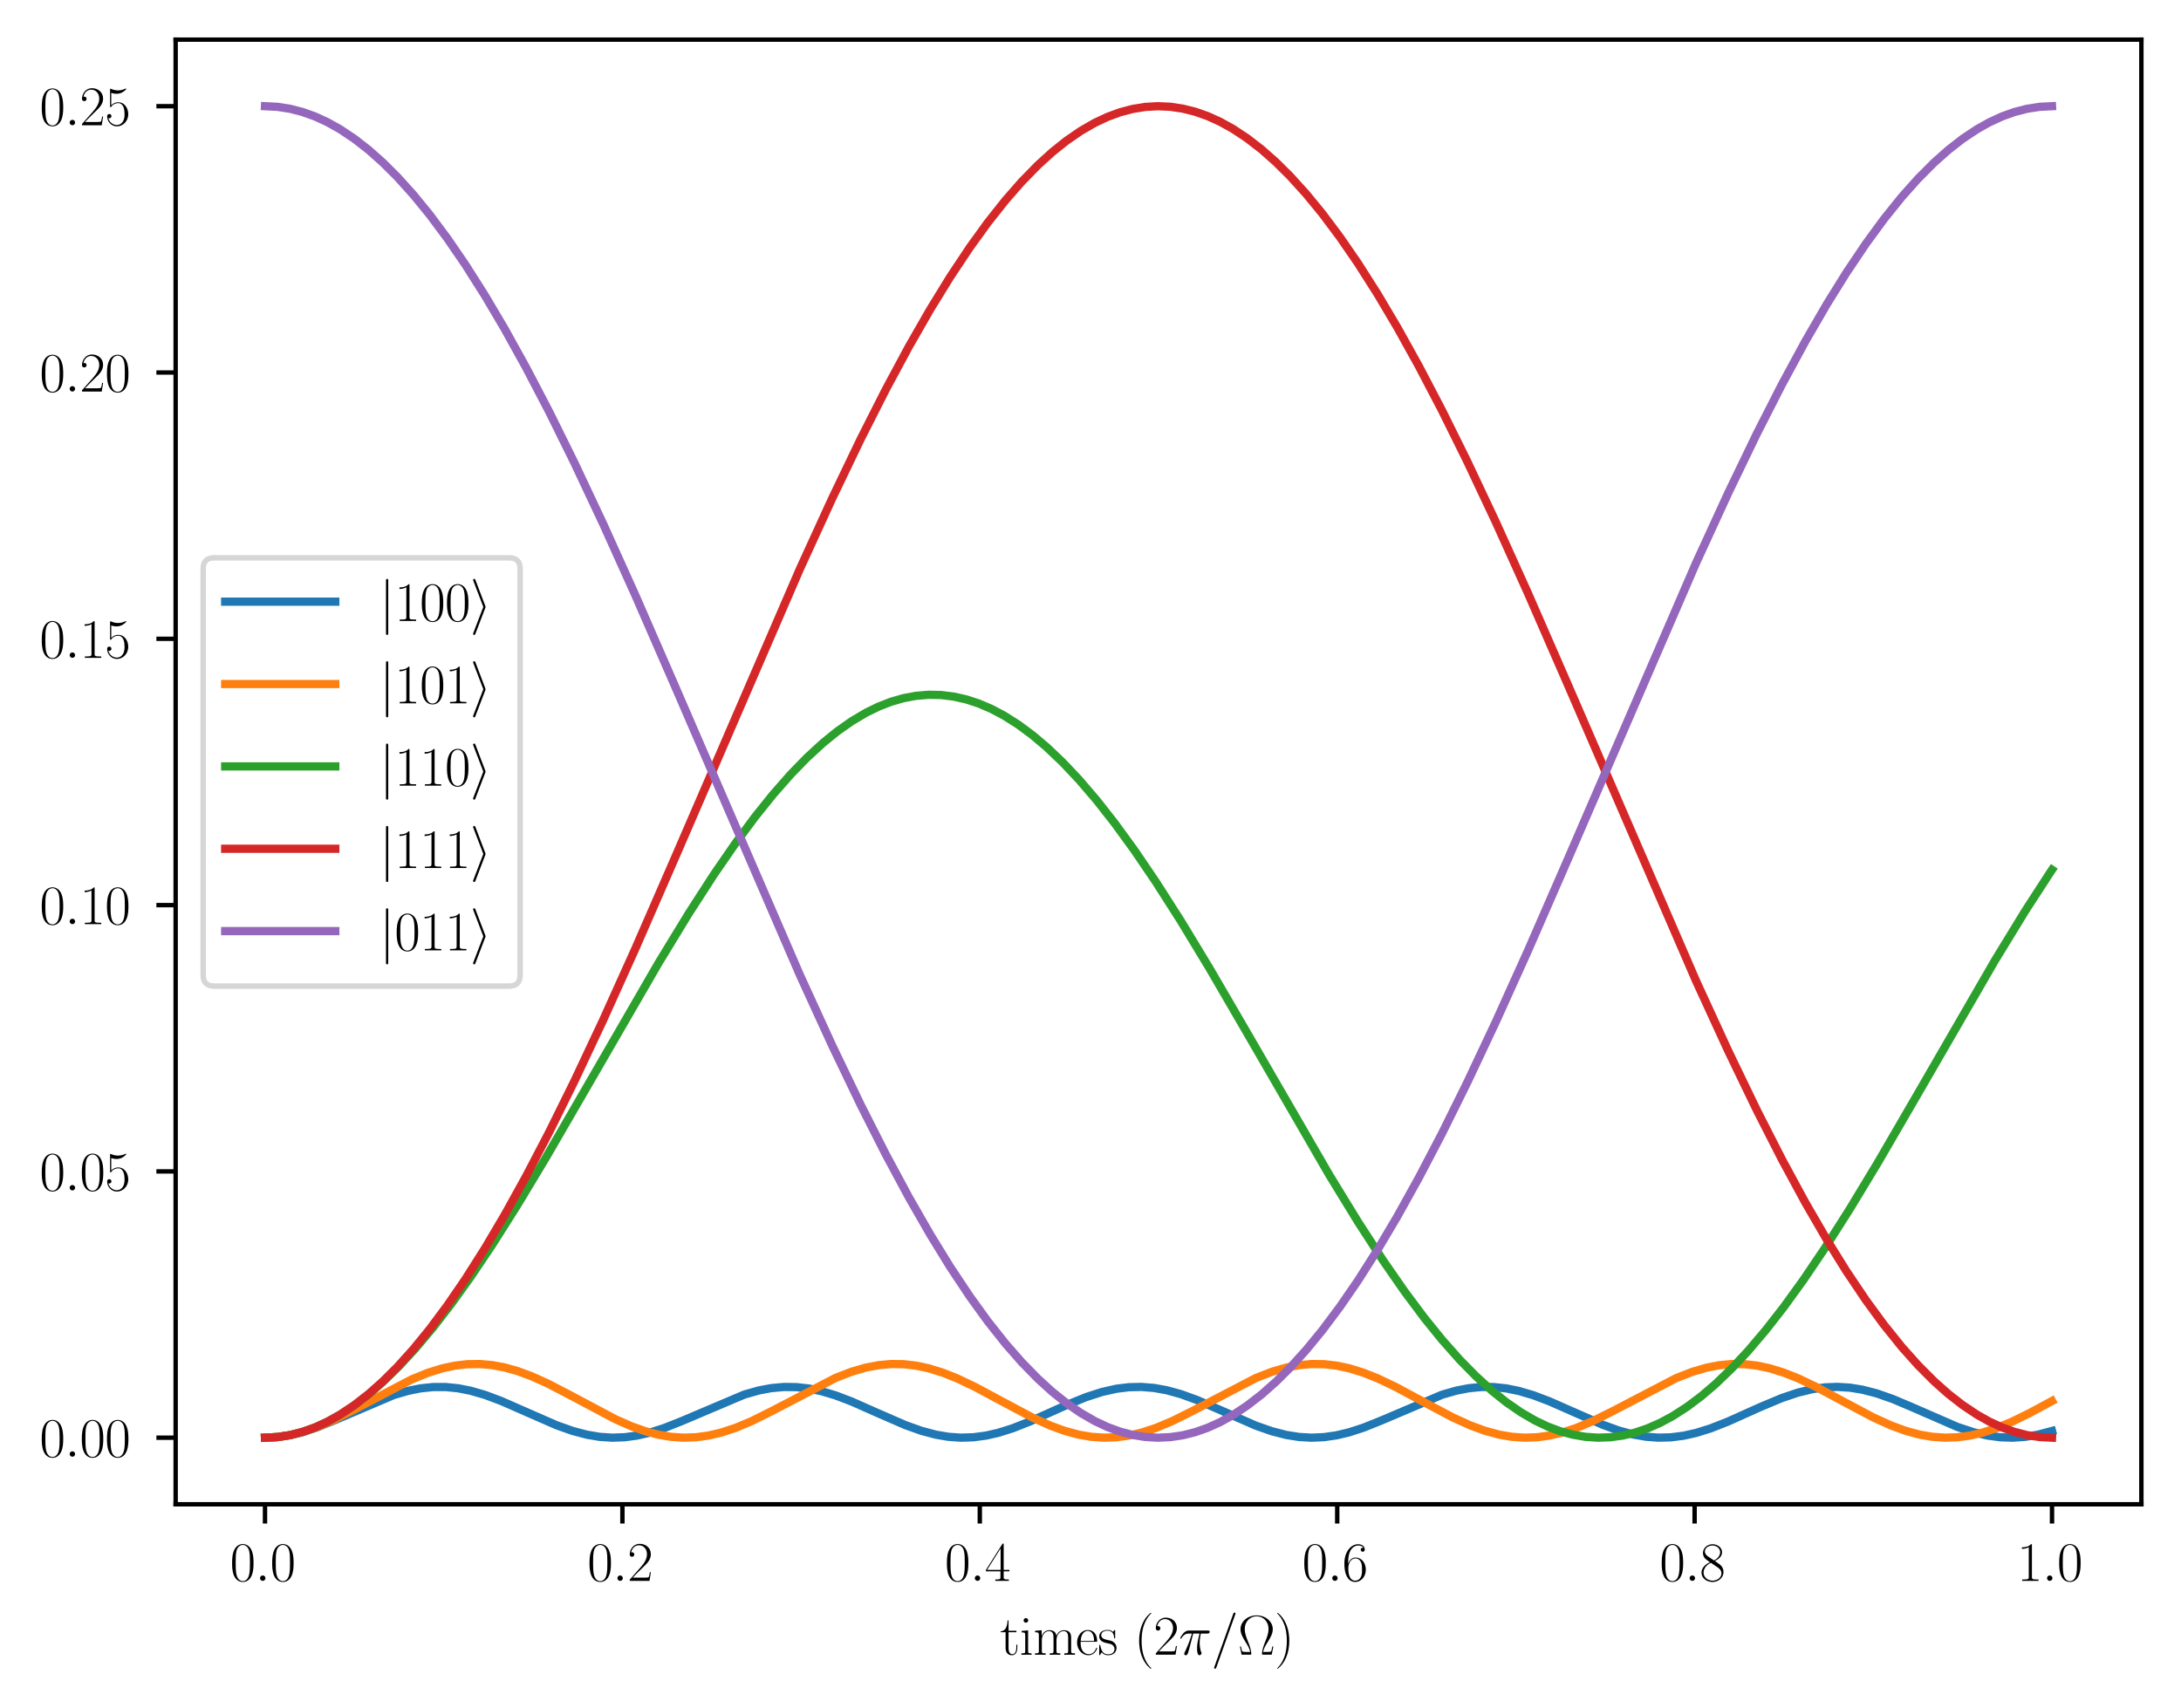 <?xml version="1.0" encoding="utf-8" standalone="no"?>
<!DOCTYPE svg PUBLIC "-//W3C//DTD SVG 1.1//EN"
  "http://www.w3.org/Graphics/SVG/1.1/DTD/svg11.dtd">
<svg xmlns:xlink="http://www.w3.org/1999/xlink" width="396.231pt" height="310.33pt" viewBox="0 0 396.231 310.33" xmlns="http://www.w3.org/2000/svg" version="1.1">
 <defs>
  <style type="text/css">*{stroke-linejoin: round; stroke-linecap: butt}</style>
 </defs>
 <g id="figure_1">
  <g id="patch_1">
   <path d="M 0 310.33 
L 396.231 310.33 
L 396.231 0 
L 0 0 
z
" style="fill: #ffffff"/>
  </g>
  <g id="axes_1">
   <g id="patch_2">
    <path d="M 31.911 273.312 
L 389.031 273.312 
L 389.031 7.2 
L 31.911 7.2 
z
" style="fill: #ffffff"/>
   </g>
   <g id="matplotlib.axis_1">
    <g id="xtick_1">
     <g id="line2d_1">
      <defs>
       <path id="m045947c73c" d="M 0 0 
L 0 3.5 
" style="stroke: #000000; stroke-width: 0.8"/>
      </defs>
      <g>
       <use xlink:href="#m045947c73c" x="48.144" y="273.312" style="stroke: #000000; stroke-width: 0.8"/>
      </g>
     </g>
     <g id="text_1">
      <!-- $\mathdefault{0.0}$ -->
      <g transform="translate(41.779 287.23) scale(0.1 -0.1)">
       <defs>
        <path id="CMR17-30" d="M 2688 2025 
C 2688 2416 2682 3080 2413 3591 
C 2176 4039 1798 4198 1466 4198 
C 1158 4198 768 4058 525 3597 
C 269 3118 243 2524 243 2025 
C 243 1661 250 1106 448 619 
C 723 -39 1216 -128 1466 -128 
C 1760 -128 2208 -7 2470 600 
C 2662 1042 2688 1559 2688 2025 
z
M 1466 -26 
C 1056 -26 813 325 723 812 
C 653 1188 653 1738 653 2096 
C 653 2588 653 2997 736 3387 
C 858 3929 1216 4096 1466 4096 
C 1728 4096 2067 3923 2189 3400 
C 2272 3036 2278 2607 2278 2096 
C 2278 1680 2278 1169 2202 792 
C 2067 95 1690 -26 1466 -26 
z
" transform="scale(0.016)"/>
        <path id="CMMI12-3a" d="M 1178 307 
C 1178 492 1024 619 870 619 
C 685 619 557 466 557 313 
C 557 128 710 0 864 0 
C 1050 0 1178 153 1178 307 
z
" transform="scale(0.016)"/>
       </defs>
       <use xlink:href="#CMR17-30" transform="scale(0.996)"/>
       <use xlink:href="#CMMI12-3a" transform="translate(45.69 0) scale(0.996)"/>
       <use xlink:href="#CMR17-30" transform="translate(72.788 0) scale(0.996)"/>
      </g>
     </g>
    </g>
    <g id="xtick_2">
     <g id="line2d_2">
      <g>
       <use xlink:href="#m045947c73c" x="113.075" y="273.312" style="stroke: #000000; stroke-width: 0.8"/>
      </g>
     </g>
     <g id="text_2">
      <!-- $\mathdefault{0.2}$ -->
      <g transform="translate(106.71 287.23) scale(0.1 -0.1)">
       <defs>
        <path id="CMR17-32" d="M 2669 989 
L 2554 989 
C 2490 536 2438 459 2413 420 
C 2381 369 1920 369 1830 369 
L 602 369 
C 832 619 1280 1072 1824 1597 
C 2214 1967 2669 2402 2669 3035 
C 2669 3790 2067 4224 1395 4224 
C 691 4224 262 3604 262 3030 
C 262 2780 448 2748 525 2748 
C 589 2748 781 2787 781 3010 
C 781 3207 614 3264 525 3264 
C 486 3264 448 3258 422 3245 
C 544 3790 915 4058 1306 4058 
C 1862 4058 2227 3617 2227 3035 
C 2227 2479 1901 2000 1536 1584 
L 262 146 
L 262 0 
L 2515 0 
L 2669 989 
z
" transform="scale(0.016)"/>
       </defs>
       <use xlink:href="#CMR17-30" transform="scale(0.996)"/>
       <use xlink:href="#CMMI12-3a" transform="translate(45.69 0) scale(0.996)"/>
       <use xlink:href="#CMR17-32" transform="translate(72.788 0) scale(0.996)"/>
      </g>
     </g>
    </g>
    <g id="xtick_3">
     <g id="line2d_3">
      <g>
       <use xlink:href="#m045947c73c" x="178.006" y="273.312" style="stroke: #000000; stroke-width: 0.8"/>
      </g>
     </g>
     <g id="text_3">
      <!-- $\mathdefault{0.4}$ -->
      <g transform="translate(171.641 287.23) scale(0.1 -0.1)">
       <defs>
        <path id="CMR17-34" d="M 2150 4122 
C 2150 4256 2144 4256 2029 4256 
L 128 1254 
L 128 1088 
L 1779 1088 
L 1779 457 
C 1779 224 1766 160 1318 160 
L 1197 160 
L 1197 0 
C 1402 0 1747 0 1965 0 
C 2182 0 2528 0 2733 0 
L 2733 160 
L 2611 160 
C 2163 160 2150 224 2150 457 
L 2150 1088 
L 2803 1088 
L 2803 1254 
L 2150 1254 
L 2150 4122 
z
M 1798 3703 
L 1798 1254 
L 256 1254 
L 1798 3703 
z
" transform="scale(0.016)"/>
       </defs>
       <use xlink:href="#CMR17-30" transform="scale(0.996)"/>
       <use xlink:href="#CMMI12-3a" transform="translate(45.69 0) scale(0.996)"/>
       <use xlink:href="#CMR17-34" transform="translate(72.788 0) scale(0.996)"/>
      </g>
     </g>
    </g>
    <g id="xtick_4">
     <g id="line2d_4">
      <g>
       <use xlink:href="#m045947c73c" x="242.937" y="273.312" style="stroke: #000000; stroke-width: 0.8"/>
      </g>
     </g>
     <g id="text_4">
      <!-- $\mathdefault{0.6}$ -->
      <g transform="translate(236.572 287.23) scale(0.1 -0.1)">
       <defs>
        <path id="CMR17-36" d="M 678 2176 
C 678 3690 1395 4032 1811 4032 
C 1946 4032 2272 4009 2400 3776 
C 2298 3776 2106 3776 2106 3553 
C 2106 3381 2246 3323 2336 3323 
C 2394 3323 2566 3348 2566 3560 
C 2566 3954 2246 4179 1805 4179 
C 1043 4179 243 3390 243 1984 
C 243 253 966 -128 1478 -128 
C 2099 -128 2688 427 2688 1283 
C 2688 2081 2170 2662 1517 2662 
C 1126 2662 838 2407 678 1960 
L 678 2176 
z
M 1478 25 
C 691 25 691 1200 691 1436 
C 691 1896 909 2560 1504 2560 
C 1613 2560 1926 2560 2138 2120 
C 2253 1870 2253 1609 2253 1289 
C 2253 944 2253 690 2118 434 
C 1978 171 1773 25 1478 25 
z
" transform="scale(0.016)"/>
       </defs>
       <use xlink:href="#CMR17-30" transform="scale(0.996)"/>
       <use xlink:href="#CMMI12-3a" transform="translate(45.69 0) scale(0.996)"/>
       <use xlink:href="#CMR17-36" transform="translate(72.788 0) scale(0.996)"/>
      </g>
     </g>
    </g>
    <g id="xtick_5">
     <g id="line2d_5">
      <g>
       <use xlink:href="#m045947c73c" x="307.868" y="273.312" style="stroke: #000000; stroke-width: 0.8"/>
      </g>
     </g>
     <g id="text_5">
      <!-- $\mathdefault{0.8}$ -->
      <g transform="translate(301.503 287.23) scale(0.1 -0.1)">
       <defs>
        <path id="CMR17-38" d="M 1741 2264 
C 2144 2467 2554 2773 2554 3263 
C 2554 3841 1990 4179 1472 4179 
C 890 4179 378 3759 378 3180 
C 378 3021 416 2747 666 2505 
C 730 2442 998 2251 1171 2130 
C 883 1983 211 1634 211 934 
C 211 279 838 -128 1459 -128 
C 2144 -128 2720 362 2720 1010 
C 2720 1590 2330 1857 2074 2029 
L 1741 2264 
z
M 902 2822 
C 851 2854 595 3051 595 3351 
C 595 3739 998 4032 1459 4032 
C 1965 4032 2336 3676 2336 3262 
C 2336 2669 1670 2331 1638 2331 
C 1632 2331 1626 2331 1574 2370 
L 902 2822 
z
M 2080 1519 
C 2176 1449 2483 1240 2483 851 
C 2483 381 2010 25 1472 25 
C 890 25 448 438 448 940 
C 448 1443 838 1862 1280 2060 
L 2080 1519 
z
" transform="scale(0.016)"/>
       </defs>
       <use xlink:href="#CMR17-30" transform="scale(0.996)"/>
       <use xlink:href="#CMMI12-3a" transform="translate(45.69 0) scale(0.996)"/>
       <use xlink:href="#CMR17-38" transform="translate(72.788 0) scale(0.996)"/>
      </g>
     </g>
    </g>
    <g id="xtick_6">
     <g id="line2d_6">
      <g>
       <use xlink:href="#m045947c73c" x="372.799" y="273.312" style="stroke: #000000; stroke-width: 0.8"/>
      </g>
     </g>
     <g id="text_6">
      <!-- $\mathdefault{1.0}$ -->
      <g transform="translate(366.434 287.23) scale(0.1 -0.1)">
       <defs>
        <path id="CMR17-31" d="M 1702 4058 
C 1702 4192 1696 4192 1606 4192 
C 1357 3916 979 3827 621 3827 
C 602 3827 570 3827 563 3808 
C 557 3795 557 3782 557 3648 
C 755 3648 1088 3686 1344 3839 
L 1344 461 
C 1344 236 1331 160 781 160 
L 589 160 
L 589 0 
C 896 0 1216 0 1523 0 
C 1830 0 2150 0 2458 0 
L 2458 160 
L 2266 160 
C 1715 160 1702 230 1702 458 
L 1702 4058 
z
" transform="scale(0.016)"/>
       </defs>
       <use xlink:href="#CMR17-31" transform="scale(0.996)"/>
       <use xlink:href="#CMMI12-3a" transform="translate(45.69 0) scale(0.996)"/>
       <use xlink:href="#CMR17-30" transform="translate(72.788 0) scale(0.996)"/>
      </g>
     </g>
    </g>
    <g id="text_7">
     <!-- times ($2\pi/\Omega$) -->
     <g transform="translate(181.689 300.64) scale(0.1 -0.1)">
      <defs>
       <path id="CMR17-74" d="M 966 2560 
L 1862 2560 
L 1862 2725 
L 966 2725 
L 966 3904 
L 851 3904 
C 838 3245 614 2668 70 2668 
L 70 2560 
L 627 2560 
L 627 771 
C 627 650 627 -64 1370 -64 
C 1747 -64 1965 306 1965 777 
L 1965 1140 
L 1850 1140 
L 1850 783 
C 1850 344 1677 51 1408 51 
C 1222 51 966 178 966 758 
L 966 2560 
z
" transform="scale(0.016)"/>
       <path id="CMR17-69" d="M 992 3909 
C 992 4049 877 4170 730 4170 
C 589 4170 467 4056 467 3909 
C 467 3769 582 3648 730 3648 
C 870 3648 992 3763 992 3909 
z
M 243 2706 
L 243 2541 
C 602 2541 653 2502 653 2197 
L 653 427 
C 653 184 627 153 218 153 
L 218 -13 
C 371 0 646 0 806 0 
C 960 0 1222 0 1370 -13 
L 1370 153 
C 992 153 979 191 979 420 
L 979 2776 
L 243 2706 
z
" transform="scale(0.016)"/>
       <path id="CMR17-6d" d="M 4326 1933 
C 4326 2252 4269 2790 3507 2790 
C 3072 2790 2771 2496 2656 2151 
L 2650 2151 
C 2573 2676 2195 2790 1837 2790 
C 1331 2790 1069 2400 973 2144 
L 966 2144 
L 966 2790 
L 211 2720 
L 211 2554 
C 589 2554 646 2515 646 2208 
L 646 428 
C 646 184 621 153 211 153 
L 211 -13 
C 365 0 646 0 813 0 
C 979 0 1267 0 1421 -13 
L 1421 153 
C 1011 153 986 178 986 428 
L 986 1658 
C 986 2247 1344 2688 1792 2688 
C 2266 2688 2317 2266 2317 1958 
L 2317 428 
C 2317 184 2291 153 1882 153 
L 1882 -13 
C 2035 0 2317 0 2483 0 
C 2650 0 2938 0 3091 -13 
L 3091 153 
C 2682 153 2656 178 2656 428 
L 2656 1658 
C 2656 2247 3014 2688 3462 2688 
C 3936 2688 3987 2266 3987 1958 
L 3987 428 
C 3987 184 3962 153 3552 153 
L 3552 -13 
C 3706 0 3987 0 4154 0 
C 4320 0 4608 0 4762 -13 
L 4762 153 
C 4352 153 4326 178 4326 428 
L 4326 1933 
z
" transform="scale(0.016)"/>
       <path id="CMR17-65" d="M 2438 1472 
C 2464 1498 2464 1511 2464 1576 
C 2464 2238 2118 2816 1389 2816 
C 710 2816 173 2169 173 1383 
C 173 551 781 -64 1459 -64 
C 2176 -64 2458 607 2458 740 
C 2458 784 2419 784 2406 784 
C 2362 784 2355 771 2330 696 
C 2189 265 1837 51 1504 51 
C 1229 51 954 203 781 480 
C 582 803 582 1176 582 1472 
L 2438 1472 
z
M 589 1568 
C 634 2505 1126 2714 1382 2714 
C 1818 2714 2112 2297 2118 1568 
L 589 1568 
z
" transform="scale(0.016)"/>
       <path id="CMR17-73" d="M 1978 2697 
C 1978 2813 1971 2819 1933 2819 
C 1907 2819 1901 2813 1824 2717 
C 1805 2691 1747 2626 1728 2601 
C 1523 2819 1235 2819 1126 2819 
C 416 2819 160 2447 160 2076 
C 160 1498 813 1365 998 1325 
C 1402 1243 1542 1217 1677 1101 
C 1760 1025 1901 884 1901 654 
C 1901 384 1747 38 1158 38 
C 602 38 403 460 288 1021 
C 269 1110 269 1117 218 1117 
C 166 1117 160 1110 160 983 
L 160 63 
C 160 -51 166 -58 205 -58 
C 237 -58 243 -51 275 0 
C 314 57 410 211 448 276 
C 576 103 800 -64 1158 -64 
C 1792 -64 2131 283 2131 784 
C 2131 1112 1958 1285 1875 1362 
C 1683 1561 1459 1606 1190 1657 
C 838 1735 390 1825 390 2217 
C 390 2383 480 2737 1126 2737 
C 1811 2737 1850 2094 1862 1888 
C 1869 1856 1901 1849 1920 1849 
C 1978 1849 1978 1869 1978 1978 
L 1978 2697 
z
" transform="scale(0.016)"/>
       <path id="CMR17-28" d="M 1958 -1561 
C 1958 -1555 1958 -1542 1939 -1523 
C 1645 -1224 858 -407 858 1581 
C 858 3569 1632 4379 1946 4697 
C 1946 4704 1958 4717 1958 4736 
C 1958 4755 1939 4768 1914 4768 
C 1843 4768 1299 4296 986 3594 
C 666 2887 576 2199 576 1588 
C 576 1128 621 351 1005 -471 
C 1312 -1135 1837 -1600 1914 -1600 
C 1946 -1600 1958 -1587 1958 -1561 
z
" transform="scale(0.016)"/>
       <path id="CMMI12-19" d="M 1658 2408 
L 2381 2408 
C 2208 1692 2099 1226 2099 716 
C 2099 626 2099 -64 2362 -64 
C 2496 -64 2611 57 2611 166 
C 2611 197 2611 210 2566 306 
C 2394 747 2394 1296 2394 1341 
C 2394 1379 2394 1832 2528 2408 
L 3245 2408 
C 3328 2408 3539 2408 3539 2612 
C 3539 2752 3418 2752 3302 2752 
L 1197 2752 
C 1050 2752 832 2752 538 2440 
C 371 2254 166 1916 166 1878 
C 166 1840 198 1827 237 1827 
C 282 1827 288 1846 320 1884 
C 653 2408 986 2408 1146 2408 
L 1510 2408 
C 1370 1929 1210 1373 685 256 
C 634 154 634 140 634 102 
C 634 -32 749 -64 806 -64 
C 992 -64 1043 102 1120 370 
C 1222 696 1222 709 1286 964 
L 1658 2408 
z
" transform="scale(0.016)"/>
       <path id="CMMI12-3d" d="M 2746 4562 
C 2746 4569 2784 4666 2784 4678 
C 2784 4755 2720 4800 2669 4800 
C 2637 4800 2579 4800 2528 4659 
L 384 -1363 
C 384 -1370 346 -1465 346 -1478 
C 346 -1555 410 -1600 461 -1600 
C 499 -1600 557 -1593 602 -1459 
L 2746 4562 
z
" transform="scale(0.016)"/>
       <path id="CMR17-a" d="M 4038 935 
L 3923 935 
C 3866 641 3846 563 3814 461 
C 3782 365 3763 314 3392 314 
L 2874 314 
C 2944 686 3098 961 3366 1391 
C 3699 1935 3974 2377 3974 2910 
C 3974 3775 3155 4480 2138 4480 
C 1094 4480 294 3768 294 2910 
C 294 2377 576 1922 890 1416 
C 1171 961 1325 686 1395 314 
L 877 314 
C 512 314 493 365 461 454 
C 422 557 410 641 346 935 
L 230 935 
L 416 0 
L 1382 0 
C 1517 0 1523 6 1523 102 
C 1523 558 1286 1154 1178 1429 
C 973 1929 781 2416 781 2916 
C 781 3871 1466 4377 2131 4377 
C 2829 4377 3488 3851 3488 2916 
C 3488 2422 3315 1981 3078 1397 
C 2976 1135 2746 551 2746 102 
C 2746 0 2752 0 2886 0 
L 3853 0 
L 4038 935 
z
" transform="scale(0.016)"/>
       <path id="CMR17-29" d="M 1683 1581 
C 1683 2040 1638 2817 1254 3639 
C 947 4303 422 4768 346 4768 
C 326 4768 301 4761 301 4729 
C 301 4717 307 4710 314 4697 
C 621 4378 1402 3568 1402 1584 
C 1402 -407 627 -1217 314 -1537 
C 307 -1549 301 -1556 301 -1568 
C 301 -1600 326 -1600 346 -1600 
C 416 -1600 960 -1128 1274 -426 
C 1594 281 1683 969 1683 1581 
z
" transform="scale(0.016)"/>
      </defs>
      <use xlink:href="#CMR17-74" transform="scale(0.996)"/>
      <use xlink:href="#CMR17-69" transform="translate(35.281 0) scale(0.996)"/>
      <use xlink:href="#CMR17-6d" transform="translate(60.152 0) scale(0.996)"/>
      <use xlink:href="#CMR17-65" transform="translate(137.071 0) scale(0.996)"/>
      <use xlink:href="#CMR17-73" transform="translate(177.557 0) scale(0.996)"/>
      <use xlink:href="#CMR17-28" transform="translate(243.434 0) scale(0.996)"/>
      <use xlink:href="#CMR17-32" transform="translate(278.715 0) scale(0.996)"/>
      <use xlink:href="#CMMI12-19" transform="translate(324.406 0) scale(0.996)"/>
      <use xlink:href="#CMMI12-3d" transform="translate(383.316 0) scale(0.996)"/>
      <use xlink:href="#CMR17-a" transform="translate(432.091 0) scale(0.996)"/>
      <use xlink:href="#CMR17-29" transform="translate(498.601 0) scale(0.996)"/>
     </g>
    </g>
   </g>
   <g id="matplotlib.axis_2">
    <g id="ytick_1">
     <g id="line2d_7">
      <defs>
       <path id="m0d4b6113a3" d="M 0 0 
L -3.5 0 
" style="stroke: #000000; stroke-width: 0.8"/>
      </defs>
      <g>
       <use xlink:href="#m0d4b6113a3" x="31.911" y="261.216" style="stroke: #000000; stroke-width: 0.8"/>
      </g>
     </g>
     <g id="text_8">
      <!-- $\mathdefault{0.00}$ -->
      <g transform="translate(7.2 264.675) scale(0.1 -0.1)">
       <use xlink:href="#CMR17-30" transform="scale(0.996)"/>
       <use xlink:href="#CMMI12-3a" transform="translate(45.69 0) scale(0.996)"/>
       <use xlink:href="#CMR17-30" transform="translate(72.788 0) scale(0.996)"/>
       <use xlink:href="#CMR17-30" transform="translate(118.478 0) scale(0.996)"/>
      </g>
     </g>
    </g>
    <g id="ytick_2">
     <g id="line2d_8">
      <g>
       <use xlink:href="#m0d4b6113a3" x="31.911" y="212.832" style="stroke: #000000; stroke-width: 0.8"/>
      </g>
     </g>
     <g id="text_9">
      <!-- $\mathdefault{0.05}$ -->
      <g transform="translate(7.2 216.291) scale(0.1 -0.1)">
       <defs>
        <path id="CMR17-35" d="M 730 3692 
C 794 3666 1056 3584 1325 3584 
C 1920 3584 2246 3911 2432 4100 
C 2432 4157 2432 4192 2394 4192 
C 2387 4192 2374 4192 2323 4163 
C 2099 4058 1837 3973 1517 3973 
C 1325 3973 1037 3999 723 4139 
C 653 4171 640 4171 634 4171 
C 602 4171 595 4164 595 4037 
L 595 2203 
C 595 2089 595 2057 659 2057 
C 691 2057 704 2070 736 2114 
C 941 2401 1222 2522 1542 2522 
C 1766 2522 2246 2382 2246 1289 
C 2246 1085 2246 715 2054 421 
C 1894 159 1645 25 1370 25 
C 947 25 518 320 403 814 
C 429 807 480 795 506 795 
C 589 795 749 840 749 1038 
C 749 1210 627 1280 506 1280 
C 358 1280 262 1190 262 1011 
C 262 454 704 -128 1382 -128 
C 2042 -128 2669 440 2669 1264 
C 2669 2030 2170 2624 1549 2624 
C 1222 2624 947 2503 730 2274 
L 730 3692 
z
" transform="scale(0.016)"/>
       </defs>
       <use xlink:href="#CMR17-30" transform="scale(0.996)"/>
       <use xlink:href="#CMMI12-3a" transform="translate(45.69 0) scale(0.996)"/>
       <use xlink:href="#CMR17-30" transform="translate(72.788 0) scale(0.996)"/>
       <use xlink:href="#CMR17-35" transform="translate(118.478 0) scale(0.996)"/>
      </g>
     </g>
    </g>
    <g id="ytick_3">
     <g id="line2d_9">
      <g>
       <use xlink:href="#m0d4b6113a3" x="31.911" y="164.448" style="stroke: #000000; stroke-width: 0.8"/>
      </g>
     </g>
     <g id="text_10">
      <!-- $\mathdefault{0.10}$ -->
      <g transform="translate(7.2 167.907) scale(0.1 -0.1)">
       <use xlink:href="#CMR17-30" transform="scale(0.996)"/>
       <use xlink:href="#CMMI12-3a" transform="translate(45.69 0) scale(0.996)"/>
       <use xlink:href="#CMR17-31" transform="translate(72.788 0) scale(0.996)"/>
       <use xlink:href="#CMR17-30" transform="translate(118.478 0) scale(0.996)"/>
      </g>
     </g>
    </g>
    <g id="ytick_4">
     <g id="line2d_10">
      <g>
       <use xlink:href="#m0d4b6113a3" x="31.911" y="116.064" style="stroke: #000000; stroke-width: 0.8"/>
      </g>
     </g>
     <g id="text_11">
      <!-- $\mathdefault{0.15}$ -->
      <g transform="translate(7.2 119.523) scale(0.1 -0.1)">
       <use xlink:href="#CMR17-30" transform="scale(0.996)"/>
       <use xlink:href="#CMMI12-3a" transform="translate(45.69 0) scale(0.996)"/>
       <use xlink:href="#CMR17-31" transform="translate(72.788 0) scale(0.996)"/>
       <use xlink:href="#CMR17-35" transform="translate(118.478 0) scale(0.996)"/>
      </g>
     </g>
    </g>
    <g id="ytick_5">
     <g id="line2d_11">
      <g>
       <use xlink:href="#m0d4b6113a3" x="31.911" y="67.68" style="stroke: #000000; stroke-width: 0.8"/>
      </g>
     </g>
     <g id="text_12">
      <!-- $\mathdefault{0.20}$ -->
      <g transform="translate(7.2 71.139) scale(0.1 -0.1)">
       <use xlink:href="#CMR17-30" transform="scale(0.996)"/>
       <use xlink:href="#CMMI12-3a" transform="translate(45.69 0) scale(0.996)"/>
       <use xlink:href="#CMR17-32" transform="translate(72.788 0) scale(0.996)"/>
       <use xlink:href="#CMR17-30" transform="translate(118.478 0) scale(0.996)"/>
      </g>
     </g>
    </g>
    <g id="ytick_6">
     <g id="line2d_12">
      <g>
       <use xlink:href="#m0d4b6113a3" x="31.911" y="19.296" style="stroke: #000000; stroke-width: 0.8"/>
      </g>
     </g>
     <g id="text_13">
      <!-- $\mathdefault{0.25}$ -->
      <g transform="translate(7.2 22.755) scale(0.1 -0.1)">
       <use xlink:href="#CMR17-30" transform="scale(0.996)"/>
       <use xlink:href="#CMMI12-3a" transform="translate(45.69 0) scale(0.996)"/>
       <use xlink:href="#CMR17-32" transform="translate(72.788 0) scale(0.996)"/>
       <use xlink:href="#CMR17-35" transform="translate(118.478 0) scale(0.996)"/>
      </g>
     </g>
    </g>
   </g>
   <g id="line2d_13">
    <path d="M 48.144 261.216 
L 50.419 261.099 
L 52.694 260.755 
L 54.969 260.201 
L 57.569 259.346 
L 60.818 258.031 
L 71.543 253.462 
L 74.143 252.703 
L 76.417 252.248 
L 78.692 252.013 
L 80.967 252.01 
L 83.242 252.24 
L 85.517 252.689 
L 88.117 253.444 
L 91.041 254.538 
L 95.266 256.395 
L 101.116 258.954 
L 104.041 259.99 
L 106.64 260.676 
L 108.915 261.057 
L 111.19 261.213 
L 113.465 261.135 
L 115.74 260.828 
L 118.015 260.307 
L 120.615 259.484 
L 123.864 258.195 
L 135.239 253.373 
L 137.838 252.638 
L 140.113 252.208 
L 142.388 252.001 
L 144.663 252.026 
L 146.938 252.282 
L 149.213 252.756 
L 151.813 253.535 
L 154.737 254.649 
L 159.287 256.667 
L 164.487 258.932 
L 167.412 259.973 
L 170.011 260.664 
L 172.286 261.051 
L 174.561 261.212 
L 176.836 261.14 
L 179.111 260.838 
L 181.386 260.322 
L 183.986 259.503 
L 187.235 258.219 
L 193.735 255.299 
L 197.31 253.844 
L 200.235 252.9 
L 202.834 252.319 
L 205.109 252.041 
L 207.384 251.993 
L 209.659 252.178 
L 211.934 252.587 
L 214.534 253.301 
L 217.458 254.362 
L 221.358 256.048 
L 228.183 259.038 
L 231.108 260.056 
L 233.707 260.722 
L 235.982 261.082 
L 238.257 261.215 
L 240.532 261.116 
L 242.807 260.787 
L 245.082 260.247 
L 247.682 259.406 
L 250.931 258.102 
L 261.981 253.409 
L 264.581 252.664 
L 266.855 252.224 
L 269.13 252.006 
L 271.405 252.019 
L 273.68 252.264 
L 275.955 252.729 
L 278.555 253.497 
L 281.479 254.604 
L 285.704 256.468 
L 291.229 258.888 
L 294.154 259.938 
L 296.753 260.64 
L 299.028 261.037 
L 301.303 261.209 
L 303.578 261.148 
L 305.853 260.857 
L 308.128 260.351 
L 310.728 259.542 
L 313.977 258.266 
L 319.827 255.636 
L 323.727 254.006 
L 326.652 253.023 
L 329.251 252.397 
L 331.526 252.076 
L 333.801 251.984 
L 336.076 252.125 
L 338.351 252.493 
L 340.951 253.165 
L 343.876 254.19 
L 347.45 255.705 
L 355.575 259.244 
L 358.5 260.215 
L 361.099 260.827 
L 363.374 261.134 
L 365.649 261.213 
L 367.924 261.058 
L 370.199 260.677 
L 372.799 259.992 
L 372.799 259.992 
" clip-path="url(#pd49e7547bd)" style="fill: none; stroke: #1f77b4; stroke-width: 1.5; stroke-linecap: square"/>
   </g>
   <g id="line2d_14">
    <path d="M 48.144 261.216 
L 50.419 261.099 
L 52.694 260.753 
L 54.969 260.188 
L 57.569 259.303 
L 60.493 258.048 
L 64.068 256.247 
L 74.792 250.621 
L 77.717 249.435 
L 80.317 248.625 
L 82.592 248.135 
L 84.867 247.868 
L 87.142 247.833 
L 89.417 248.031 
L 91.691 248.456 
L 93.966 249.092 
L 96.566 250.049 
L 99.491 251.367 
L 103.391 253.391 
L 111.84 257.88 
L 114.765 259.163 
L 117.365 260.082 
L 119.64 260.678 
L 121.914 261.06 
L 124.189 261.213 
L 126.464 261.133 
L 128.739 260.822 
L 131.014 260.29 
L 133.614 259.438 
L 136.539 258.213 
L 140.113 256.436 
L 151.813 250.349 
L 154.737 249.219 
L 157.337 248.47 
L 159.612 248.04 
L 161.887 247.835 
L 164.162 247.864 
L 166.437 248.125 
L 168.712 248.609 
L 171.311 249.413 
L 173.911 250.45 
L 177.161 252 
L 182.036 254.622 
L 187.56 257.551 
L 190.81 259.02 
L 193.41 259.97 
L 196.01 260.671 
L 198.285 261.056 
L 200.56 261.213 
L 202.834 261.135 
L 205.109 260.827 
L 207.384 260.299 
L 209.984 259.449 
L 212.909 258.228 
L 216.484 256.452 
L 228.183 250.362 
L 231.108 249.23 
L 233.707 248.478 
L 235.982 248.044 
L 238.257 247.836 
L 240.532 247.862 
L 242.807 248.12 
L 245.082 248.601 
L 247.682 249.402 
L 250.281 250.436 
L 253.531 251.984 
L 258.406 254.605 
L 263.931 257.535 
L 267.18 259.008 
L 269.78 259.96 
L 272.38 260.665 
L 274.655 261.052 
L 276.93 261.212 
L 279.205 261.138 
L 281.479 260.833 
L 283.754 260.308 
L 286.354 259.461 
L 289.279 258.242 
L 292.854 256.469 
L 304.553 250.375 
L 307.478 249.24 
L 310.078 248.485 
L 312.352 248.048 
L 314.627 247.838 
L 316.902 247.86 
L 319.177 248.115 
L 321.452 248.593 
L 324.052 249.391 
L 326.652 250.422 
L 329.901 251.968 
L 334.776 254.588 
L 340.301 257.52 
L 343.551 258.995 
L 346.15 259.95 
L 348.75 260.658 
L 351.025 261.049 
L 353.3 261.211 
L 355.575 261.141 
L 357.85 260.839 
L 360.124 260.316 
L 362.724 259.472 
L 365.649 258.256 
L 368.899 256.655 
L 372.799 254.545 
L 372.799 254.545 
" clip-path="url(#pd49e7547bd)" style="fill: none; stroke: #ff7f0e; stroke-width: 1.5; stroke-linecap: square"/>
   </g>
   <g id="line2d_15">
    <path d="M 48.144 261.216 
L 50.419 261.099 
L 52.694 260.748 
L 54.969 260.164 
L 57.244 259.349 
L 59.518 258.306 
L 61.793 257.04 
L 64.393 255.323 
L 66.993 253.327 
L 69.593 251.06 
L 72.518 248.2 
L 75.442 245.027 
L 78.692 241.157 
L 81.942 236.951 
L 85.517 231.972 
L 89.417 226.168 
L 93.966 218.982 
L 99.166 210.347 
L 106.64 197.447 
L 119.64 174.967 
L 125.164 165.91 
L 129.714 158.87 
L 133.614 153.218 
L 137.189 148.398 
L 140.438 144.352 
L 143.688 140.656 
L 146.613 137.651 
L 149.538 134.967 
L 152.138 132.864 
L 154.737 131.037 
L 157.337 129.494 
L 159.612 128.383 
L 161.887 127.499 
L 164.162 126.845 
L 166.437 126.423 
L 168.712 126.234 
L 170.986 126.28 
L 173.261 126.561 
L 175.536 127.074 
L 177.811 127.819 
L 180.086 128.793 
L 182.361 129.992 
L 184.961 131.633 
L 187.56 133.556 
L 190.16 135.752 
L 193.085 138.536 
L 196.01 141.636 
L 199.26 145.431 
L 202.509 149.568 
L 206.084 154.479 
L 209.984 160.218 
L 214.534 167.341 
L 219.733 175.925 
L 226.558 187.654 
L 241.507 213.493 
L 246.707 221.982 
L 251.256 228.994 
L 255.156 234.618 
L 258.731 239.409 
L 261.981 243.425 
L 265.23 247.089 
L 268.155 250.064 
L 271.08 252.716 
L 273.68 254.789 
L 276.28 256.585 
L 278.88 258.097 
L 281.154 259.179 
L 283.429 260.035 
L 285.704 260.66 
L 287.979 261.053 
L 290.254 261.212 
L 292.529 261.137 
L 294.804 260.827 
L 297.078 260.285 
L 299.353 259.511 
L 301.628 258.509 
L 303.903 257.282 
L 306.503 255.61 
L 309.103 253.656 
L 311.703 251.432 
L 314.627 248.616 
L 317.552 245.486 
L 320.802 241.66 
L 324.052 237.494 
L 327.627 232.555 
L 331.526 226.789 
L 336.076 219.64 
L 341.276 211.035 
L 348.425 198.723 
L 362.399 174.558 
L 367.924 165.522 
L 372.474 158.506 
L 372.799 158.023 
L 372.799 158.023 
" clip-path="url(#pd49e7547bd)" style="fill: none; stroke: #2ca02c; stroke-width: 1.5; stroke-linecap: square"/>
   </g>
   <g id="line2d_16">
    <path d="M 48.144 261.216 
L 50.419 261.099 
L 52.694 260.747 
L 54.969 260.162 
L 57.244 259.345 
L 59.518 258.297 
L 61.793 257.02 
L 64.393 255.284 
L 66.993 253.257 
L 69.593 250.943 
L 72.193 248.35 
L 75.117 245.105 
L 78.042 241.525 
L 81.292 237.167 
L 84.542 232.426 
L 88.117 226.79 
L 91.691 220.741 
L 95.591 213.703 
L 99.816 205.608 
L 104.366 196.404 
L 109.565 185.357 
L 115.415 172.389 
L 122.889 155.243 
L 145.313 103.384 
L 151.163 90.606 
L 156.362 79.776 
L 160.912 70.798 
L 165.137 62.942 
L 169.037 56.148 
L 172.611 50.34 
L 176.186 44.962 
L 179.436 40.467 
L 182.686 36.368 
L 185.61 33.029 
L 188.535 30.034 
L 191.135 27.667 
L 193.735 25.586 
L 196.335 23.795 
L 198.935 22.299 
L 201.209 21.234 
L 203.484 20.4 
L 205.759 19.799 
L 208.034 19.431 
L 210.309 19.297 
L 212.584 19.397 
L 214.859 19.732 
L 217.133 20.3 
L 219.408 21.101 
L 221.683 22.132 
L 223.958 23.393 
L 226.558 25.111 
L 229.158 27.12 
L 231.758 29.416 
L 234.357 31.992 
L 237.282 35.217 
L 240.207 38.779 
L 243.457 43.118 
L 246.707 47.84 
L 250.281 53.456 
L 253.856 59.488 
L 257.756 66.507 
L 261.981 74.584 
L 266.53 83.771 
L 271.73 94.803 
L 277.58 107.757 
L 285.054 124.892 
L 308.128 178.213 
L 313.977 190.945 
L 319.177 201.722 
L 323.727 210.645 
L 327.952 218.444 
L 331.851 225.18 
L 335.426 230.932 
L 339.001 236.249 
L 342.251 240.685 
L 345.5 244.724 
L 348.425 248.006 
L 351.35 250.943 
L 353.95 253.257 
L 356.55 255.284 
L 359.15 257.02 
L 361.424 258.297 
L 363.699 259.345 
L 365.974 260.162 
L 368.249 260.747 
L 370.524 261.099 
L 372.799 261.216 
L 372.799 261.216 
" clip-path="url(#pd49e7547bd)" style="fill: none; stroke: #d62728; stroke-width: 1.5; stroke-linecap: square"/>
   </g>
   <g id="line2d_17">
    <path d="M 48.144 19.296 
L 50.419 19.413 
L 52.694 19.765 
L 54.969 20.35 
L 57.244 21.167 
L 59.518 22.215 
L 61.793 23.492 
L 64.393 25.228 
L 66.993 27.255 
L 69.593 29.569 
L 72.193 32.162 
L 75.117 35.407 
L 78.042 38.987 
L 81.292 43.345 
L 84.542 48.086 
L 88.117 53.722 
L 91.691 59.771 
L 95.591 66.809 
L 99.816 74.904 
L 104.366 84.108 
L 109.565 95.155 
L 115.415 108.123 
L 122.889 125.269 
L 145.313 177.128 
L 151.163 189.906 
L 156.362 200.736 
L 160.912 209.714 
L 165.137 217.57 
L 169.037 224.364 
L 172.611 230.172 
L 176.186 235.55 
L 179.436 240.045 
L 182.686 244.144 
L 185.61 247.483 
L 188.535 250.478 
L 191.135 252.845 
L 193.735 254.926 
L 196.335 256.717 
L 198.935 258.213 
L 201.209 259.278 
L 203.484 260.112 
L 205.759 260.713 
L 208.034 261.081 
L 210.309 261.215 
L 212.584 261.115 
L 214.859 260.78 
L 217.133 260.212 
L 219.408 259.411 
L 221.683 258.38 
L 223.958 257.119 
L 226.558 255.401 
L 229.158 253.392 
L 231.758 251.096 
L 234.357 248.52 
L 237.282 245.295 
L 240.207 241.733 
L 243.457 237.394 
L 246.707 232.672 
L 250.281 227.056 
L 253.856 221.024 
L 257.756 214.005 
L 261.981 205.928 
L 266.53 196.741 
L 271.73 185.709 
L 277.58 172.755 
L 285.054 155.62 
L 308.128 102.299 
L 313.977 89.567 
L 319.177 78.79 
L 323.727 69.867 
L 327.952 62.068 
L 331.851 55.332 
L 335.426 49.58 
L 339.001 44.263 
L 342.251 39.827 
L 345.5 35.788 
L 348.425 32.506 
L 351.35 29.569 
L 353.95 27.255 
L 356.55 25.228 
L 359.15 23.492 
L 361.424 22.215 
L 363.699 21.167 
L 365.974 20.35 
L 368.249 19.765 
L 370.524 19.413 
L 372.799 19.296 
L 372.799 19.296 
" clip-path="url(#pd49e7547bd)" style="fill: none; stroke: #9467bd; stroke-width: 1.5; stroke-linecap: square"/>
   </g>
   <g id="patch_3">
    <path d="M 31.911 273.312 
L 31.911 7.2 
" style="fill: none; stroke: #000000; stroke-width: 0.8; stroke-linejoin: miter; stroke-linecap: square"/>
   </g>
   <g id="patch_4">
    <path d="M 389.031 273.312 
L 389.031 7.2 
" style="fill: none; stroke: #000000; stroke-width: 0.8; stroke-linejoin: miter; stroke-linecap: square"/>
   </g>
   <g id="patch_5">
    <path d="M 31.911 273.312 
L 389.031 273.312 
" style="fill: none; stroke: #000000; stroke-width: 0.8; stroke-linejoin: miter; stroke-linecap: square"/>
   </g>
   <g id="patch_6">
    <path d="M 31.911 7.2 
L 389.031 7.2 
" style="fill: none; stroke: #000000; stroke-width: 0.8; stroke-linejoin: miter; stroke-linecap: square"/>
   </g>
   <g id="legend_1">
    <g id="patch_7">
     <path d="M 38.911 179.163 
L 92.497 179.163 
Q 94.497 179.163 94.497 177.163 
L 94.497 103.349 
Q 94.497 101.349 92.497 101.349 
L 38.911 101.349 
Q 36.911 101.349 36.911 103.349 
L 36.911 177.163 
Q 36.911 179.163 38.911 179.163 
z
" style="fill: #ffffff; opacity: 0.8; stroke: #cccccc; stroke-linejoin: miter"/>
    </g>
    <g id="line2d_18">
     <path d="M 40.911 109.321 
L 50.911 109.321 
L 60.911 109.321 
" style="fill: none; stroke: #1f77b4; stroke-width: 1.5; stroke-linecap: square"/>
    </g>
    <g id="text_14">
     <!-- $\ket{100}$ -->
     <g transform="translate(68.911 112.821) scale(0.1 -0.1)">
      <defs>
       <path id="CMSY10-6a" d="M 1018 4570 
C 1018 4685 1018 4800 890 4800 
C 762 4800 762 4685 762 4570 
L 762 -1370 
C 762 -1485 762 -1600 890 -1600 
C 1018 -1600 1018 -1485 1018 -1370 
L 1018 4570 
z
" transform="scale(0.016)"/>
       <path id="CMSY10-69" d="M 1747 1491 
C 1779 1568 1779 1581 1779 1600 
C 1779 1619 1779 1632 1747 1709 
L 627 4653 
C 589 4762 550 4800 480 4800 
C 410 4800 352 4742 352 4672 
C 352 4653 352 4640 384 4570 
L 1517 1600 
L 384 -1357 
C 352 -1427 352 -1440 352 -1472 
C 352 -1542 410 -1600 480 -1600 
C 563 -1600 589 -1536 614 -1472 
L 1747 1491 
z
" transform="scale(0.016)"/>
      </defs>
      <use xlink:href="#CMSY10-6a" transform="scale(0.996)"/>
      <use xlink:href="#CMR17-31" transform="translate(27.674 0) scale(0.996)"/>
      <use xlink:href="#CMR17-30" transform="translate(73.365 0) scale(0.996)"/>
      <use xlink:href="#CMR17-30" transform="translate(119.055 0) scale(0.996)"/>
      <use xlink:href="#CMSY10-69" transform="translate(164.746 0) scale(0.996)"/>
     </g>
    </g>
    <g id="line2d_19">
     <path d="M 40.911 124.284 
L 50.911 124.284 
L 60.911 124.284 
" style="fill: none; stroke: #ff7f0e; stroke-width: 1.5; stroke-linecap: square"/>
    </g>
    <g id="text_15">
     <!-- $\ket{101}$ -->
     <g transform="translate(68.911 127.784) scale(0.1 -0.1)">
      <use xlink:href="#CMSY10-6a" transform="scale(0.996)"/>
      <use xlink:href="#CMR17-31" transform="translate(27.674 0) scale(0.996)"/>
      <use xlink:href="#CMR17-30" transform="translate(73.365 0) scale(0.996)"/>
      <use xlink:href="#CMR17-31" transform="translate(119.055 0) scale(0.996)"/>
      <use xlink:href="#CMSY10-69" transform="translate(164.746 0) scale(0.996)"/>
     </g>
    </g>
    <g id="line2d_20">
     <path d="M 40.911 139.247 
L 50.911 139.247 
L 60.911 139.247 
" style="fill: none; stroke: #2ca02c; stroke-width: 1.5; stroke-linecap: square"/>
    </g>
    <g id="text_16">
     <!-- $\ket{110}$ -->
     <g transform="translate(68.911 142.747) scale(0.1 -0.1)">
      <use xlink:href="#CMSY10-6a" transform="scale(0.996)"/>
      <use xlink:href="#CMR17-31" transform="translate(27.674 0) scale(0.996)"/>
      <use xlink:href="#CMR17-31" transform="translate(73.365 0) scale(0.996)"/>
      <use xlink:href="#CMR17-30" transform="translate(119.055 0) scale(0.996)"/>
      <use xlink:href="#CMSY10-69" transform="translate(164.746 0) scale(0.996)"/>
     </g>
    </g>
    <g id="line2d_21">
     <path d="M 40.911 154.209 
L 50.911 154.209 
L 60.911 154.209 
" style="fill: none; stroke: #d62728; stroke-width: 1.5; stroke-linecap: square"/>
    </g>
    <g id="text_17">
     <!-- $\ket{111}$ -->
     <g transform="translate(68.911 157.709) scale(0.1 -0.1)">
      <use xlink:href="#CMSY10-6a" transform="scale(0.996)"/>
      <use xlink:href="#CMR17-31" transform="translate(27.674 0) scale(0.996)"/>
      <use xlink:href="#CMR17-31" transform="translate(73.365 0) scale(0.996)"/>
      <use xlink:href="#CMR17-31" transform="translate(119.055 0) scale(0.996)"/>
      <use xlink:href="#CMSY10-69" transform="translate(164.746 0) scale(0.996)"/>
     </g>
    </g>
    <g id="line2d_22">
     <path d="M 40.911 169.172 
L 50.911 169.172 
L 60.911 169.172 
" style="fill: none; stroke: #9467bd; stroke-width: 1.5; stroke-linecap: square"/>
    </g>
    <g id="text_18">
     <!-- $\ket{011}$ -->
     <g transform="translate(68.911 172.672) scale(0.1 -0.1)">
      <use xlink:href="#CMSY10-6a" transform="scale(0.996)"/>
      <use xlink:href="#CMR17-30" transform="translate(27.674 0) scale(0.996)"/>
      <use xlink:href="#CMR17-31" transform="translate(73.365 0) scale(0.996)"/>
      <use xlink:href="#CMR17-31" transform="translate(119.055 0) scale(0.996)"/>
      <use xlink:href="#CMSY10-69" transform="translate(164.746 0) scale(0.996)"/>
     </g>
    </g>
   </g>
  </g>
 </g>
 <defs>
  <clipPath id="pd49e7547bd">
   <rect x="31.911" y="7.2" width="357.12" height="266.112"/>
  </clipPath>
 </defs>
</svg>
